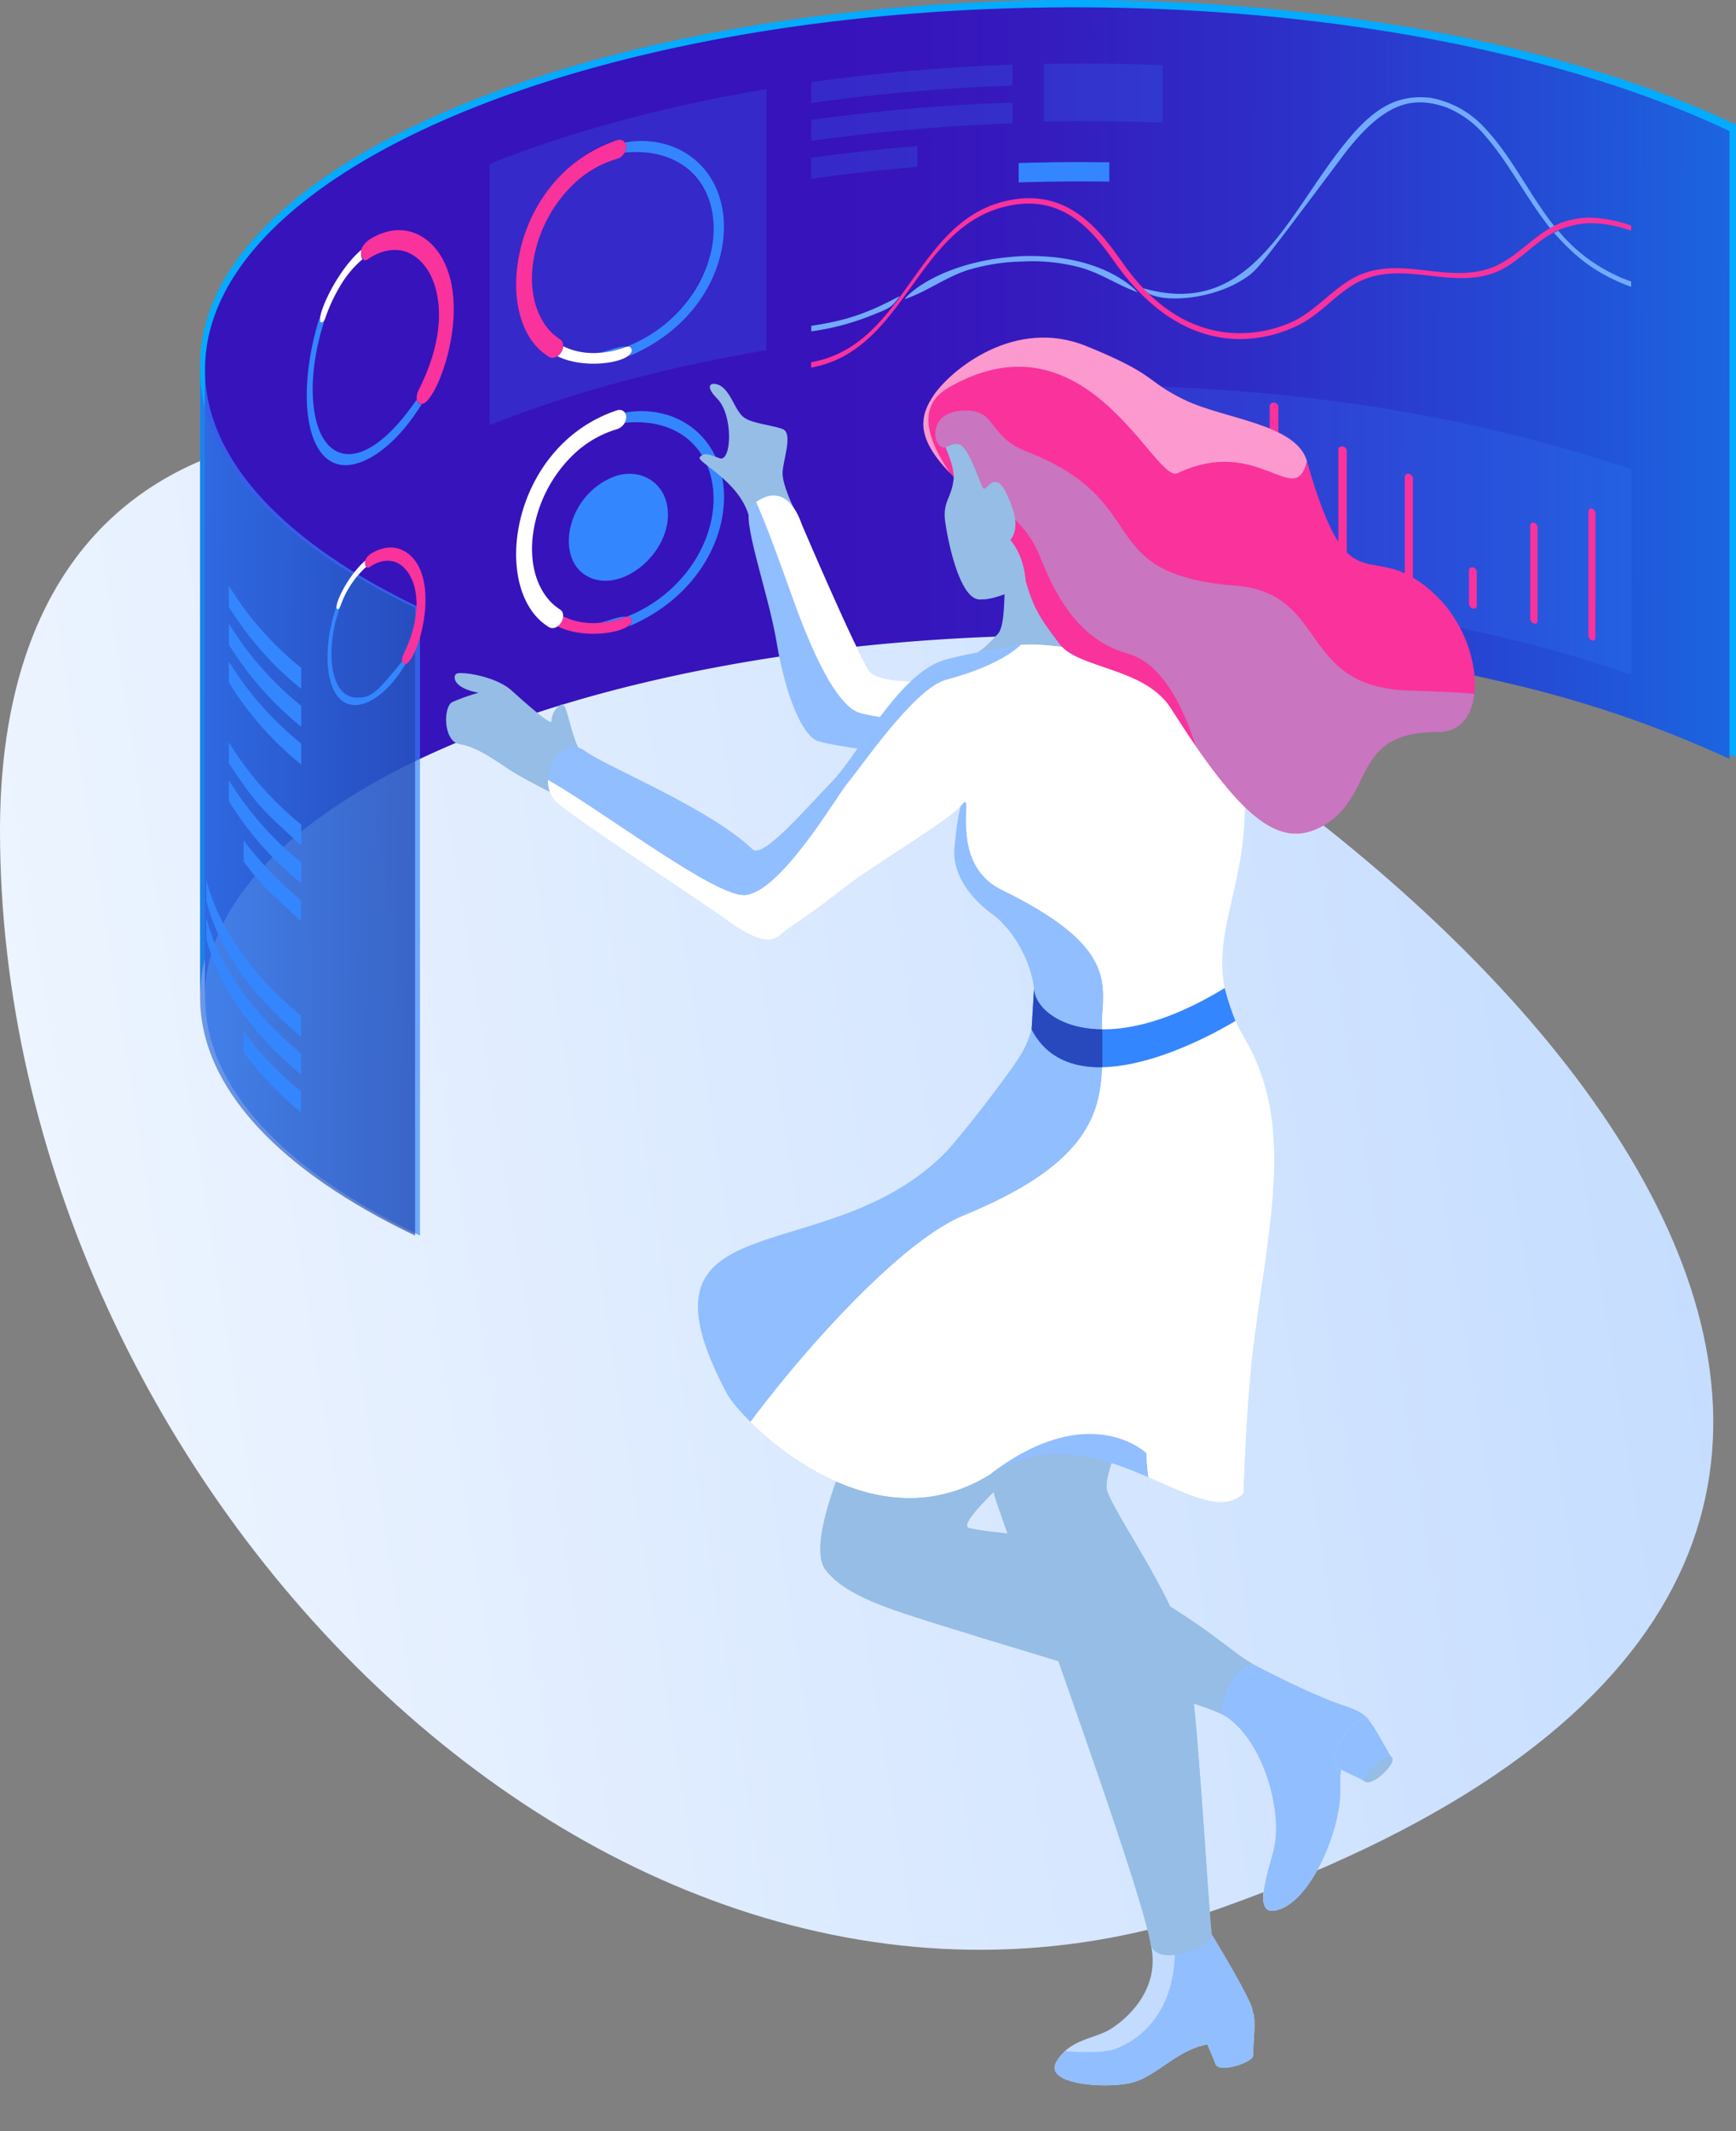<svg xmlns="http://www.w3.org/2000/svg" xmlns:xlink="http://www.w3.org/1999/xlink" viewBox="0 0 408.02 500.77">
  <rect x="0" y="0" width="408.02" height="500.77" fill="#808080" stroke="none"/>
  <defs>
    <style>
      .cls-1 {
        fill: none;
      }

      .cls-2, .cls-22, .cls-30 {
        fill: #95bde5;
      }

      .cls-3 {
        fill: #c2dbff;
      }

      .cls-4 {
        fill: #f7fbff;
      }

      .cls-20, .cls-5 {
        fill: #91beff;
      }

      .cls-6 {
        fill: #f9329c;
      }

      .cls-7 {
        isolation: isolate;
      }

      .cls-8 {
        fill: url(#linear-gradient);
      }

      .cls-9 {
        fill: #04abff;
      }

      .cls-10 {
        fill: url(#linear-gradient-2);
      }

      .cls-11, .cls-14, .cls-15 {
        fill: #3486fe;
      }

      .cls-11, .cls-12 {
        opacity: 0.67;
      }

      .cls-12 {
        fill: url(#linear-gradient-3);
      }

      .cls-13 {
        clip-path: url(#clip-path);
      }

      .cls-14 {
        opacity: 0.2;
      }

      .cls-16, .cls-31 {
        fill: #fff;
      }

      .cls-17 {
        fill: #72abfe;
      }

      .cls-18 {
        clip-path: url(#clip-path-2);
      }

      .cls-19 {
        clip-path: url(#clip-path-3);
      }

      .cls-20, .cls-22, .cls-30 {
        mix-blend-mode: multiply;
      }

      .cls-21 {
        clip-path: url(#clip-path-4);
      }

      .cls-23 {
        clip-path: url(#clip-path-5);
      }

      .cls-24 {
        clip-path: url(#clip-path-6);
      }

      .cls-25 {
        clip-path: url(#clip-path-7);
      }

      .cls-26 {
        clip-path: url(#clip-path-8);
      }

      .cls-27 {
        clip-path: url(#clip-path-9);
      }

      .cls-28 {
        fill: #172182;
      }

      .cls-29 {
        clip-path: url(#clip-path-10);
      }

      .cls-30 {
        opacity: 0.48;
      }

      .cls-31 {
        opacity: 0.5;
      }

      .cls-32 {
        clip-path: url(#clip-path-11);
      }

      .cls-33 {
        fill: #2848bd;
      }
    </style>
    <linearGradient id="linear-gradient" x1="-148.9" y1="336.98" x2="444.4" y2="242.25" gradientUnits="userSpaceOnUse">
      <stop offset="0" stop-color="#fff"/>
      <stop offset="1" stop-color="#c2dbff"/>
    </linearGradient>
    <linearGradient id="linear-gradient-2" x1="217.67" y1="123.14" x2="533.44" y2="123.98" gradientUnits="userSpaceOnUse">
      <stop offset="0" stop-color="#3713bb"/>
      <stop offset="0.13" stop-color="#351abe"/>
      <stop offset="0.31" stop-color="#2e2dc7"/>
      <stop offset="0.52" stop-color="#244cd5"/>
      <stop offset="0.76" stop-color="#1577e8"/>
      <stop offset="1" stop-color="#04abff"/>
    </linearGradient>
    <linearGradient id="linear-gradient-3" x1="186.25" y1="194.37" x2="41.66" y2="193.13" gradientUnits="userSpaceOnUse">
      <stop offset="0" stop-color="#172182"/>
      <stop offset="0.14" stop-color="#192789"/>
      <stop offset="0.35" stop-color="#1d369c"/>
      <stop offset="0.59" stop-color="#244fbb"/>
      <stop offset="0.87" stop-color="#2e72e6"/>
      <stop offset="1" stop-color="#3486fe"/>
    </linearGradient>
    <clipPath id="clip-path" transform="translate(-19.31 -5)">
      <path class="cls-1" d="M66.54,101.73C66.54,51.6,159.25,11,273.62,11S480.69,51.6,480.69,101.73V248.92c0-50.13-92.71-90.77-207.07-90.77S66.54,198.79,66.54,248.92Z"/>
    </clipPath>
    <clipPath id="clip-path-2" transform="translate(-19.31 -5)">
      <path class="cls-1" d="M480.69,101.73V248.92c0,50.14-92.71,90.78-207.07,90.78S66.54,299.06,66.54,248.92V101.73c0,50.14,92.71,90.78,207.08,90.78S480.69,151.87,480.69,101.73Z"/>
    </clipPath>
    <clipPath id="clip-path-3" transform="translate(-19.31 -5)">
      <path class="cls-3" d="M313.89,478.08a.42.42,0,0,0-.09-.16,7.8,7.8,0,0,0-.56-2c-2.08-4.82-9.15-16.41-9.15-16.41l-14.39,2.06c2.51,10.2-4.69,17.08-8.88,19.89s-9.85,2.42-13.17,7.91,11.6,6.48,17.68,5c5.72-1.41,10.63-7.74,17.75-9,.61,1.4,1.43,3.34,1.93,4.65.84,2.23,8.86-.45,8.82-2C313.77,485.92,314.53,480.22,313.89,478.08Z"/>
    </clipPath>
    <clipPath id="clip-path-4" transform="translate(-19.31 -5)">
      <path class="cls-2" d="M259.71,305.09c-11.29,45-7.92,47.55-4.45,57.87,4.13,12.26,11.28,27.33,11.78,29.33s20.61,57.52,22.66,69.3c1,6,14.73,1.14,14.39-2.06-1-9.56-3.3-53.12-5.62-65.54s-16.2-31.54-18.88-38.43,21.57-47.53,25.35-55.13c9.62-19.31-7.06-27.11-15.82-46.19S265.77,281,259.71,305.09Z"/>
    </clipPath>
    <clipPath id="clip-path-5" transform="translate(-19.31 -5)">
      <path class="cls-4" d="M306.06,407.59c8.77,4.24,14.49,20.37,12.86,30.75-.63,4-5.73,16.51-.05,15.6,8.11-1.29,15.56-18.51,15.46-28.41-.06-6.26-.16-4.57,4.28-8.88,4.75-4.62,4.61-8.36-3.44-10.92-7.69-2.45-21.59-9.84-21.59-9.84L305,399.17Z"/>
    </clipPath>
    <clipPath id="clip-path-6" transform="translate(-19.31 -5)">
      <path class="cls-2" d="M313.58,264.7c19.66,28.89-75.06,97.41-66.45,99.38s14.2-.5,35.51,11.47,25.74,17.46,30.94,20.34c-6.46,2.49-7.52,11.7-7.52,11.7-3.82-2.2-48.62-15.42-63.75-20.11s-24.16-7.54-28.93-13.53c-9.81-12.35,39.4-92.95,39.4-92.95Z"/>
    </clipPath>
    <clipPath id="clip-path-7" transform="translate(-19.31 -5)">
      <path class="cls-5" d="M207.79,128.34c-3.49-10-9.26-6.92-11.92-4.42s3.94,19.8,6,32.14,6,21.73,9.52,23,17.29,2.87,17.29,2.87l13-17.17s-15.61,1.59-18.13-2.23C220.33,157.74,207.79,128.34,207.79,128.34Z"/>
    </clipPath>
    <clipPath id="clip-path-8" transform="translate(-19.31 -5)">
      <path class="cls-2" d="M248.72,158.38s1.2-.12,5.14-4.45c2.13-2.33,1.21-13.06,2.06-18.24s11.38-9.61,13.63-5.52,8.58,18.63,12.51,19.29,6.27,1.35,7.77,12.49a9.07,9.07,0,0,1-15.75,7.44c-5.84-6.46-16.88-10.87-22.62-11.51Z"/>
    </clipPath>
    <clipPath id="clip-path-9" transform="translate(-19.31 -5)">
      <path class="cls-5" d="M156.94,181.54c5,3.67,29.1,13.33,39.22,23,2.48,2.37,12.55-9.59,18.8-16s15.8-25.87,26.93-28.66c6.83-1.71,9.35-1.88,14.79-3,7.15-1.48,14.78,1.36,22.7.22,2.15-.31,1.94-7.59,3.66-7.39,8.08.93,16.6,6.21,20.62,13.07s9.74,19.41,7.88,38.61-10.39,29.41.34,47.7c11.46,19.55,6,42,2.29,70-2.07,15.51-2.61,36.78-2.61,36.78-10,10-34.11-20.4-59.46-4.52-29,18.19-58.89-13.14-61.92-18.83-24.7-46.47,23.34-28.13,51.45-56.82,3.08-3.14,15.82-19.46,18.1-23.73,7.22-13.56-.73-27.36-7-32-7.88-5.82-9.48-11.82-9.09-15.84.91-9.41,1.69-10.1,1.69-10.1-2.35,3.47-20.83,14.16-27.77,19.67s-12.22,8.83-14,10.23-3.52,4.51-13.84-3.05c-5.6-4.09-32.24-21.46-39.17-27C144.67,189.18,150.54,176.81,156.94,181.54Z"/>
    </clipPath>
    <clipPath id="clip-path-10" transform="translate(-19.31 -5)">
      <path class="cls-6" d="M242.58,116.13c-8.05-8.32-7.19-13.35-3.72-18.4,4-5.76,18.9-18.25,35.78-11.4S288.43,94.49,297.8,99s26.18,5.61,28.67,14.33c10.45,36.54,14.6,16.46,30.39,31.63,11.47,11,12.65,32.11.44,32.05-20.84-.1-14.54,15.08-27.09,22.06-10.3,5.73-19.33-1.87-35.72-27.66-6.07-9.55-21.62-9.23-26.08-15-6-7.79-6.73-9.85-9.22-19.23C257.81,132,244.67,118.28,242.58,116.13Z"/>
    </clipPath>
    <clipPath id="clip-path-11" transform="translate(-19.31 -5)">
      <path class="cls-2" d="M256.38,122.15c1.16,2.75,2.68,6.74.39,9.74,3.58,4.26,3.84,10.68,3.39,10.86-6.45,2.63-8.09,3.05-10.48,3.12-5.12.15-7.88-15.53-8.24-18.45-.57-4.65,1.5-5.28,2-9.85.3-2.59-1.85-7.42-1.85-7.42,3.75-1.8,4.39-1.34,8.53,9.18C251.14,121.87,252.86,113.76,256.38,122.15Z"/>
    </clipPath>
  </defs>
  <title>infra</title>
  <g class="cls-7">
    <g id="Layer_1" data-name="Layer 1">
      <g>
        <path class="cls-8" d="M242.38,144.12C89,70.77,19.31,109.71,19.31,200.19c0,154.66,146.59,303,287,253.12C531.68,373.21,382.17,211,242.38,144.12Z" transform="translate(-19.31 -5)"/>
        <polygon class="cls-1" points="98.72 142.8 98.72 142.8 98.71 142.79 98.72 142.8"/>
        <path class="cls-9" d="M272.29,5C158.55,5,66.34,43.38,66.34,90.73V239.38c0-21.61,19.22-41.35,50.91-56.43,14.92-7.09,32.59-13.16,52.34-17.9,30.23-7.25,65.3-11.4,102.7-11.4s72.46,4.15,102.69,11.4a270.65,270.65,0,0,1,51.49,17.5l.85.4V34.3h0C389.57,16.34,334.11,5,272.29,5Zm-155,142.16h0Z" transform="translate(-19.31 -5)"/>
        <path class="cls-10" d="M271.88,6.72C159,6.72,67.5,44.81,67.5,91.8V239.32c0-21.44,19.07-41,50.52-56,14.8-7,32.35-13.06,52-17.76,30-7.2,64.8-11.32,101.91-11.32s71.92,4.12,101.92,11.32a268,268,0,0,1,51.1,17.37l.85.4V35.8h0C388.28,18,333.24,6.72,271.88,6.72ZM118,147.8h0Z" transform="translate(-19.31 -5)"/>
        <path class="cls-11" d="M67.5,91.8V239.32c0,21.45,19.07,41,50.52,56V147.8h0C86.56,132.83,67.5,113.24,67.5,91.8Z" transform="translate(-19.31 -5)"/>
        <path class="cls-12" d="M66.34,91.8V239.32c0,21.45,19.07,41,50.53,56V147.8h0C85.41,132.83,66.34,113.24,66.34,91.8Z" transform="translate(-19.31 -5)"/>
        <g class="cls-7">
          <g class="cls-7">
            <g class="cls-13">
              <g>
                <path class="cls-14" d="M151,84.74a1.73,1.73,0,0,1,.67,1.62c16.61,8.13,40.41-15.22,34.42-33.76-.74-2.29-5.18-13.62-20-11.65a3,3,0,0,1-1.69,1.36C151.85,46.45,147.28,57,145.89,61.4,144.69,65.18,141.52,78,151,84.74Z" transform="translate(-19.31 -5)"/>
                <path class="cls-14" d="M134.39,104.88c18.85-7.51,40.86-13.52,65.06-17.59V25.93C175.25,30,153.24,36,134.39,43.51Zm11.42-51.66c6.64-11.44,18.47-16.85,20.37-14.73,21.23-2.89,31,19.71,16.6,38.39-7.52,9.75-21.46,17.21-32.47,11.82a2.51,2.51,0,0,1-.59.3C145.55,90.06,134,73.59,145.81,53.22Z" transform="translate(-19.31 -5)"/>
                <path class="cls-14" d="M264.66,20V33.54q4.45-.09,9-.09,9.56,0,18.89.38V20.31q-9.33-.37-18.89-.38Q269.12,19.93,264.66,20Z" transform="translate(-19.31 -5)"/>
                <path class="cls-15" d="M258.73,43.31v4.55q7.38-.24,14.89-.24,3.21,0,6.41.05V43.13q-3.19,0-6.41-.05Q266.11,43.08,258.73,43.31Z" transform="translate(-19.31 -5)"/>
                <path class="cls-14" d="M262.16,95.57v48.34q5.68-.14,11.46-.14c48.82,0,93.7,7.41,129.11,19.8V115.24h0C383.13,108.9,337.23,94.06,262.16,95.57Zm41,42.68a1,1,0,0,1-1.06.88h0a1.1,1.1,0,0,1-1.06-1V102.6a1.06,1.06,0,0,1,1.94-.42,1.14,1.14,0,0,1,.18.55Zm16.61,1.42a.89.89,0,0,1-1,.85,1.13,1.13,0,0,1-1-1.06v-39c.21-1.27,1.61-.86,1.93-.25a1.42,1.42,0,0,1,.13.47Zm16.11,2a.83.83,0,0,1-1,.81h0a1.18,1.18,0,0,1-1-1.1V110.71c.11-1.08,1.24-.95,1.7-.44a1.05,1.05,0,0,1,.29.72Zm15.57,2.53a.78.78,0,0,1-.95.78,1.18,1.18,0,0,1-1-1.12V117.12c.11-1.07,1.19-.91,1.64-.39a1.12,1.12,0,0,1,.28.73Zm15,3.06a.73.73,0,0,1-.92.75,1.26,1.26,0,0,1-.92-1.17v-7.79c0-.88,1-1,1.51-.4a1.22,1.22,0,0,1,.33.82Zm14.3,3.54c-.07.84-.68.77-.86.72a1.29,1.29,0,0,1-.89-1.19v-21.8c.1-1.06,1.09-.83,1.5-.28a1.33,1.33,0,0,1,.25.75Zm13.59,4c-.08.92-.8.7-.83.69h0a1.33,1.33,0,0,1-.83-1.22V125.16c.08-1,.89-.82,1.3-.38a1.48,1.48,0,0,1,.36.91Z" transform="translate(-19.31 -5)"/>
                <path class="cls-15" d="M161,153.76l.19,0-.19,0Z" transform="translate(-19.31 -5)"/>
                <path class="cls-15" d="M150.31,152.17A17.83,17.83,0,0,0,161,153.76,18.07,18.07,0,0,1,150.31,152.17Z" transform="translate(-19.31 -5)"/>
                <polygon class="cls-15" points="131.01 147.17 131.01 147.17 131.01 147.17 131.01 147.17"/>
                <path class="cls-15" d="M177.17,102.83a21.26,21.26,0,0,0-11-.87,2.26,2.26,0,0,1-.05,2.38c21.4-2.07,26.85,20.16,14.11,35.67a33.43,33.43,0,0,1-13.59,9.88,1.2,1.2,0,0,0,.19,0c1.24.07,1.08,1.37.53,2a1.83,1.83,0,0,1-.62.44C193.28,141.42,196.37,110.11,177.17,102.83Z" transform="translate(-19.31 -5)"/>
                <path class="cls-15" d="M166.65,149.89c-2.65-.06-5,1.48-7.62,1.54A23,23,0,0,0,166.65,149.89Z" transform="translate(-19.31 -5)"/>
                <path class="cls-15" d="M166.69,152.34h0Z" transform="translate(-19.31 -5)"/>
                <path class="cls-15" d="M166.67,152.35c-.82.29-1.48.5-2.28.73C165.2,152.85,165.86,152.64,166.67,152.35Z" transform="translate(-19.31 -5)"/>
                <path class="cls-6" d="M166.37,150c-3.75,1.36-9.34,2.44-14.69-.18a3.25,3.25,0,0,1-1.37,2.34c7.16,3.49,18.31,1.16,17.44-1.67C167.66,150.24,167.37,149.65,166.37,150Z" transform="translate(-19.31 -5)"/>
                <path class="cls-16" d="M164.4,101.39h0c-25.36,8.39-30,42.69-16,51,1.52.9,3.7-1.32,3.19-3.25-.15-.57-.22-.62-1.39-1.44s-6.61-5.25-5.75-16a32,32,0,0,1,10.17-20.39,25.11,25.11,0,0,1,9.75-5.48,3,3,0,0,0,1.17-.7C167.41,103.22,166.29,100.86,164.4,101.39Z" transform="translate(-19.31 -5)"/>
                <polygon class="cls-15" points="131.01 83.7 131.01 83.7 131.01 83.7 131.01 83.7"/>
                <path class="cls-15" d="M150.31,88.7A17.91,17.91,0,0,0,161,90.3,18.07,18.07,0,0,1,150.31,88.7Z" transform="translate(-19.31 -5)"/>
                <path class="cls-15" d="M161.31,90.25h0Z" transform="translate(-19.31 -5)"/>
                <path class="cls-15" d="M166.65,86.43c-2.65-.07-5,1.48-7.62,1.54A23.56,23.56,0,0,0,166.65,86.43Z" transform="translate(-19.31 -5)"/>
                <path class="cls-15" d="M177.17,39.36a21.26,21.26,0,0,0-11-.87,2.26,2.26,0,0,1-.05,2.38C187.53,38.81,193,61,180.24,76.54a33.45,33.45,0,0,1-13.59,9.89h.19c1.24.07,1.08,1.37.53,2a1.83,1.83,0,0,1-.62.44C193.28,78,196.37,46.64,177.17,39.36Z" transform="translate(-19.31 -5)"/>
                <path class="cls-15" d="M166.69,88.88h0Z" transform="translate(-19.31 -5)"/>
                <path class="cls-15" d="M161.93,90.16h0Z" transform="translate(-19.31 -5)"/>
                <path class="cls-15" d="M161.61,90.21h0Z" transform="translate(-19.31 -5)"/>
                <path class="cls-15" d="M166.67,88.88c-.82.3-1.48.51-2.28.73C165.2,89.38,165.86,89.17,166.67,88.88Z" transform="translate(-19.31 -5)"/>
                <path class="cls-16" d="M166.37,86.55c-3.75,1.35-9.35,2.42-14.69-.19a3.23,3.23,0,0,1-1.37,2.34c7.16,3.5,18.31,1.16,17.44-1.66C167.66,86.77,167.37,86.19,166.37,86.55Z" transform="translate(-19.31 -5)"/>
                <path class="cls-6" d="M164.4,37.93c-25.36,8.38-30,42.69-16,50.95,1.52.9,3.7-1.32,3.19-3.25-.15-.56-.22-.61-1.39-1.44s-6.61-5.25-5.75-16a32,32,0,0,1,10.17-20.39,25.11,25.11,0,0,1,9.75-5.48,2.9,2.9,0,0,0,1.17-.69C167.41,39.75,166.29,37.39,164.4,37.93Z" transform="translate(-19.31 -5)"/>
                <path class="cls-15" d="M98.72,73.17c-.1.17-.2.34-.3.53Z" transform="translate(-19.31 -5)"/>
                <path class="cls-15" d="M98.42,73.7l-.19.36Z" transform="translate(-19.31 -5)"/>
                <path class="cls-15" d="M98.08,74.34c-.11.21-.22.42-.32.63Z" transform="translate(-19.31 -5)"/>
                <path class="cls-15" d="M98.23,74.06l-.15.28Z" transform="translate(-19.31 -5)"/>
                <path class="cls-15" d="M98.81,73l-.09.17Z" transform="translate(-19.31 -5)"/>
                <path class="cls-15" d="M99.51,71.83l-.08.12.08-.12Z" transform="translate(-19.31 -5)"/>
                <path class="cls-15" d="M99.26,72.23l-.45.77.45-.77Z" transform="translate(-19.31 -5)"/>
                <path class="cls-15" d="M103.64,64.23a26.67,26.67,0,0,0-4.15,4.88A26.67,26.67,0,0,1,103.64,64.23Z" transform="translate(-19.31 -5)"/>
                <path class="cls-15" d="M96.53,77.71c-.07.18-.15.35-.22.54Z" transform="translate(-19.31 -5)"/>
                <path class="cls-15" d="M96.31,78.25l-.41,1.06Z" transform="translate(-19.31 -5)"/>
                <path class="cls-15" d="M96.78,77.11c-.09.2-.17.4-.25.6C96.61,77.51,96.69,77.31,96.78,77.11Z" transform="translate(-19.31 -5)"/>
                <path class="cls-15" d="M117.27,98.86c-11.76,17.14-21.34,15.63-23.81,4.26-.8-3.67-1.57-11.59,2.26-23.31-.38,1-.93,1.2-1.16.69a2.14,2.14,0,0,1,0-1.34c-6.7,21-2.63,41,11.5,33.55,3-1.59,7.61-5.1,12.38-12.76C118,100,117.49,99.89,117.27,98.86Z" transform="translate(-19.31 -5)"/>
                <path class="cls-15" d="M97.27,76c-.12.26-.24.53-.35.8Z" transform="translate(-19.31 -5)"/>
                <path class="cls-15" d="M96.92,76.79c0,.11-.1.21-.14.32C96.82,77,96.87,76.9,96.92,76.79Z" transform="translate(-19.31 -5)"/>
                <path class="cls-15" d="M97.72,75.05c-.14.28-.27.55-.4.83Z" transform="translate(-19.31 -5)"/>
                <path class="cls-15" d="M97.32,75.88a.54.54,0,0,1,0,.11A.54.54,0,0,0,97.32,75.88Z" transform="translate(-19.31 -5)"/>
                <path class="cls-15" d="M97.76,75l0,.08Z" transform="translate(-19.31 -5)"/>
                <path class="cls-16" d="M104.36,63.6h0c-6.27,5.23-11.16,16.8-9.53,17.18,0,0,.52.08.92-1a39.76,39.76,0,0,1,4-8.38,24.55,24.55,0,0,1,4.74-5.47A2.8,2.8,0,0,1,104.36,63.6Z" transform="translate(-19.31 -5)"/>
                <path class="cls-6" d="M106.59,61h0c-3.77,2.29-2.17,5.08-1.57,5.15a1.29,1.29,0,0,0,.82-.3c4.42-3,8-2.08,9.29-1.54,3.11,1.29,5.53,4.46,6.63,8.72,1.22,4.7,1.5,12.6-4.05,23.61-.9,1.78-.42,3.52.9,3.26,3.71-.73,12.91-25.41,2.65-37C119.42,60.91,114.31,56.58,106.59,61Z" transform="translate(-19.31 -5)"/>
                <path class="cls-15" d="M105.25,136.66a18.17,18.17,0,0,0-2.16,2.22C103.86,138.19,104.92,137.78,105.25,136.66Z" transform="translate(-19.31 -5)"/>
                <path class="cls-15" d="M102.73,139.25a25.31,25.31,0,0,0-2.6,4,27.23,27.23,0,0,0-1.7,4.09,28.13,28.13,0,0,1,4.66-8.5A4.17,4.17,0,0,0,102.73,139.25Z" transform="translate(-19.31 -5)"/>
                <path class="cls-15" d="M101.09,143.57c.08-.13.15-.26.23-.38C101.24,143.31,101.17,143.44,101.09,143.57Z" transform="translate(-19.31 -5)"/>
                <path class="cls-15" d="M102.64,141.14h0l0,.06Z" transform="translate(-19.31 -5)"/>
                <path class="cls-15" d="M102.73,141h0Z" transform="translate(-19.31 -5)"/>
                <path class="cls-15" d="M113.84,160.4c-6,7.27-7.14,8.58-10.68,8.52-4.84-.09-5.75-6.19-5.92-8.81a32.23,32.23,0,0,1,3.85-16.54,25.89,25.89,0,0,0-1.65,3.49c-.75,2-1,.63-1,.61a1.17,1.17,0,0,1,0-.29c-3.68,10.29-2.8,22.69,3.85,23.27,3,.26,7.84-2.12,12.33-9.62C114.3,161.05,114,161,113.84,160.4Z" transform="translate(-19.31 -5)"/>
                <path class="cls-15" d="M101.77,142.43c.26-.42.53-.82.82-1.22C102.3,141.61,102,142,101.77,142.43Z" transform="translate(-19.31 -5)"/>
                <path class="cls-15" d="M101.32,143.19c.15-.26.29-.51.45-.76C101.61,142.68,101.47,142.93,101.32,143.19Z" transform="translate(-19.31 -5)"/>
                <path class="cls-16" d="M105.25,136.67c-4.51,3.84-7.86,11.37-6.57,11.47.34,0,.53-.46.76-1.08a22.2,22.2,0,0,1,5.93-8.85A1.85,1.85,0,0,1,105.25,136.67Z" transform="translate(-19.31 -5)"/>
                <path class="cls-6" d="M106.76,134.94c-2.62,1.58-1.48,3.41-1.06,3.46a.84.84,0,0,0,.55-.21c2.87-1.94,5.1-1.49,6.17-1.05,2,.84,3.6,3,4.31,5.8.79,3.16,1,8.47-2.63,15.89-.66,1.36-.15,2.33.51,2.2,2.64-.55,8.08-17.6,1.8-24.85C115.22,134.82,111.92,132,106.76,134.94Z" transform="translate(-19.31 -5)"/>
                <path class="cls-6" d="M393.47,124.46h0c-.5-.09-.78.14-.83.7v29.13c.1,1.15,1.11,1.54,1.52,1a.94.94,0,0,0,.14-.49V125.69A1.33,1.33,0,0,0,393.47,124.46Z" transform="translate(-19.31 -5)"/>
                <path class="cls-6" d="M379.83,127.8c-.53-.08-.81.16-.87.73v21.8c.11,1.22,1.25,1.46,1.61,1a.94.94,0,0,0,.14-.49V129A1.24,1.24,0,0,0,379.83,127.8Z" transform="translate(-19.31 -5)"/>
                <path class="cls-6" d="M365.49,138.3a.73.73,0,0,0-.92.75v7.79c.05,1,1.13,1.5,1.63,1a.76.76,0,0,0,.21-.56v-7.79A1.24,1.24,0,0,0,365.49,138.3Z" transform="translate(-19.31 -5)"/>
                <path class="cls-6" d="M350.48,116.33a.79.79,0,0,0-1,.79v26.74a1.06,1.06,0,0,0,1.76.84.84.84,0,0,0,.16-.5V117.46A1.18,1.18,0,0,0,350.48,116.33Z" transform="translate(-19.31 -5)"/>
                <path class="cls-6" d="M334.87,109.89a.83.83,0,0,0-1,.82v30.67a1.09,1.09,0,0,0,1.82.8.84.84,0,0,0,.17-.51V111A1.15,1.15,0,0,0,334.87,109.89Z" transform="translate(-19.31 -5)"/>
                <path class="cls-6" d="M318.73,99.6a.88.88,0,0,0-1,.85v39a1.09,1.09,0,0,0,1.94.65,1.31,1.31,0,0,0,.12-.44v-39A1.12,1.12,0,0,0,318.73,99.6Z" transform="translate(-19.31 -5)"/>
                <polygon class="cls-6" points="282.78 96.71 282.78 96.71 282.78 96.71 282.78 96.71"/>
                <path class="cls-6" d="M302.09,101.71c-.95,0-1,.67-1,.89v35.5a1.11,1.11,0,0,0,2,.59,1.17,1.17,0,0,0,.13-.44V102.73A1.11,1.11,0,0,0,302.09,101.71Z" transform="translate(-19.31 -5)"/>
                <path class="cls-17" d="M210,82.86a59.6,59.6,0,0,0,14-3.69c4.79-1.9,4.79-1.9,6.81-4.61-7.79,4.13-12.66,5.78-20.83,7Z" transform="translate(-19.31 -5)"/>
                <path class="cls-17" d="M385.57,59.22l-1,.5c5.59,6.37,10.67,9.93,18.12,12.69V71.15A39.12,39.12,0,0,1,385.57,59.22Z" transform="translate(-19.31 -5)"/>
                <path class="cls-17" d="M259.66,65.18c-17.06.81-26,7.76-27.74,10.12,5.21-1.74,9.64-5.18,14.89-6.85a47.43,47.43,0,0,1,12.85-2,43.79,43.79,0,0,1,13.4,1.36c4.82,1.28,8.94,4.2,13.6,5.85C286.34,73.28,278.65,64.6,259.66,65.18Z" transform="translate(-19.31 -5)"/>
                <path class="cls-17" d="M368,34.77A22.74,22.74,0,0,0,355.63,28c-11.25-1.32-17.55,6-28.3,21.93C317.4,64.58,308,78.45,288,72.72c1.57,3.51,15,3.53,23.84-2.28,3-2,3-2,22.74-28.34,10-13.43,16.83-14.52,24.55-11.92A23.43,23.43,0,0,1,368.46,37c5.8,6.7,9.68,14.76,15.22,21.65l.95-.51C378.64,50.64,374.68,41.73,368,34.77Z" transform="translate(-19.31 -5)"/>
                <path class="cls-6" d="M393.27,56.14a19.76,19.76,0,0,0-5.2.64c-7.35,1.79-11.55,8.79-18.5,11.23-9.72,3.42-19.77-2.25-29.49,1.13-6.54,2.27-10.55,8.29-16.61,11.27-3.79,1.86-23.53,10-40.12-13.4-5.2-7.34-12.33-17.38-26-15.11-23,3.83-24.56,34.18-47.39,38.21v1.26c22.79-4.1,24.53-34.39,47.54-38.22C270.24,51,277,60.53,281.47,66.82c18.83,26.46,40,16.33,44.08,14,5.37-3,9.14-8.41,15.19-10.48,9.72-3.33,19.79,2.28,29.51-1.15,6.7-2.37,10.68-9.15,17.73-10.95l1.78-.45a18.34,18.34,0,0,1,4-.34,29.65,29.65,0,0,1,8.94,1.77V58h0a32.36,32.36,0,0,0-8.28-1.79Z" transform="translate(-19.31 -5)"/>
                <path class="cls-15" d="M164.4,116.72c-11.65,3.81-14.88,19.11-7.3,23.55,8.45,4.95,21.19-6.37,18.94-16.83C174.89,118.12,169.89,115.22,164.4,116.72Z" transform="translate(-19.31 -5)"/>
                <path class="cls-14" d="M210,29.21a448.3,448.3,0,0,1,47.27-4.09V20.21A448.3,448.3,0,0,0,210,24.3Z" transform="translate(-19.31 -5)"/>
                <path class="cls-14" d="M210,38.1A448.35,448.35,0,0,1,257.28,34V29.11h0A445.7,445.7,0,0,0,210,33.19Z" transform="translate(-19.31 -5)"/>
                <path class="cls-14" d="M210,47c8.1-1.15,16.43-2.08,24.93-2.79V39.3c-8.5.71-16.83,1.64-24.93,2.78Z" transform="translate(-19.31 -5)"/>
              </g>
            </g>
          </g>
          <g class="cls-7">
            <g class="cls-18">
              <g>
                <path class="cls-15" d="M73.1,142.64v4.92a76,76,0,0,0,17,19.3v-4.92A75.64,75.64,0,0,1,73.1,142.64Z" transform="translate(-19.31 -5)"/>
                <path class="cls-15" d="M73.1,151.54v4.9a75.64,75.64,0,0,0,17,19.3v-4.9A75.8,75.8,0,0,1,73.1,151.54Z" transform="translate(-19.31 -5)"/>
                <path class="cls-15" d="M73.1,160.43v4.91a75.8,75.8,0,0,0,17,19.3v-4.91A75.8,75.8,0,0,1,73.1,160.43Z" transform="translate(-19.31 -5)"/>
                <path class="cls-15" d="M73.1,179.44v4.91c6.63,9.77,6.82,10,17,19.3v-4.91A76,76,0,0,1,73.1,179.44Z" transform="translate(-19.31 -5)"/>
                <path class="cls-15" d="M73.1,188.33v4.91a75.64,75.64,0,0,0,17,19.3v-4.91A75.8,75.8,0,0,1,73.1,188.33Z" transform="translate(-19.31 -5)"/>
                <path class="cls-15" d="M76.56,202.45v4.91c4,5.34,4.21,5.51,13.5,14.08v-4.92A82.5,82.5,0,0,1,76.56,202.45Z" transform="translate(-19.31 -5)"/>
                <path class="cls-15" d="M67.81,211.71v4.92c2.88,11.42,10.6,22.21,22.25,32v-4.92C78.41,233.93,70.69,223.14,67.81,211.71Z" transform="translate(-19.31 -5)"/>
                <path class="cls-15" d="M67.81,220.61v4.91c2.88,11.43,10.6,22.21,22.25,32v-4.91C78.41,242.82,70.69,232,67.81,220.61Z" transform="translate(-19.31 -5)"/>
                <path class="cls-15" d="M76.56,247.38h0v4.92a82.5,82.5,0,0,0,13.5,14.07v-4.91A82.18,82.18,0,0,1,76.56,247.38Z" transform="translate(-19.31 -5)"/>
              </g>
            </g>
          </g>
        </g>
        <g>
          <path class="cls-2" d="M203.24,105.81c-2.59-1-7.65-1.28-9.41-3s-2.42-4.58-4.35-6.51-5.45-1.49-1.61,2.36,3.43,15.09.54,14-3.59-1.3-4.62-.26,9.07,5.46,11.47,13.64l10.59-1.7s-2.61-5.3-2.61-8.14S205.84,106.75,203.24,105.81Z" transform="translate(-19.31 -5)"/>
          <path class="cls-2" d="M151.32,170.55c-1.51.53-2.45,2.72-2.39,3.9s-5.57-3.77-9.39-7.21-12-4.51-12.94-3.93-.81,3.39,5.21,4.46a50.17,50.17,0,0,0-6.14,2.17c-2.27,1.08-2.21,9.38,1.75,9.95s8.6,4,11.78,6.07,9.52,5.22,9.52,5.22l8.13-8C153.46,179.58,152.83,170,151.32,170.55Z" transform="translate(-19.31 -5)"/>
          <g>
            <path class="cls-3" d="M313.89,478.08a.42.42,0,0,0-.09-.16,7.8,7.8,0,0,0-.56-2c-2.08-4.82-9.15-16.41-9.15-16.41l-14.39,2.06c2.51,10.2-4.69,17.08-8.88,19.89s-9.85,2.42-13.17,7.91,11.6,6.48,17.68,5c5.72-1.41,10.63-7.74,17.75-9,.61,1.4,1.43,3.34,1.93,4.65.84,2.23,8.86-.45,8.82-2C313.77,485.92,314.53,480.22,313.89,478.08Z" transform="translate(-19.31 -5)"/>
            <g class="cls-19">
              <path class="cls-20" d="M295.45,463.19c0,15.78-9.47,21.6-14,23.26s-17.41,0-17.41,0l3.17,19.32L330.9,495l-23.06-45.63Z" transform="translate(-19.31 -5)"/>
            </g>
          </g>
          <g>
            <path class="cls-2" d="M259.71,305.09c-11.29,45-7.92,47.55-4.45,57.87,4.13,12.26,11.28,27.33,11.78,29.33s20.61,57.52,22.66,69.3c1,6,14.73,1.14,14.39-2.06-1-9.56-3.3-53.12-5.62-65.54s-16.2-31.54-18.88-38.43,21.57-47.53,25.35-55.13c9.62-19.31-7.06-27.11-15.82-46.19S265.77,281,259.71,305.09Z" transform="translate(-19.31 -5)"/>
            <g class="cls-21">
              <path class="cls-22" d="M339.67,305.2c-3.47-10.32-21.37-18.3-31,1-3.28,6.58-35.41,24.63-45.06,40.77a9.17,9.17,0,0,0,1.3,11.09c14.52,15,23.34,34.59,25.47,46,2.32,12.41,4.58,56,5.62,65.54.35,3.2,38.17,5.94,37.14,0C331.09,457.82,343.79,317.46,339.67,305.2Z" transform="translate(-19.31 -5)"/>
            </g>
          </g>
          <g>
            <path class="cls-4" d="M306.06,407.59c8.77,4.24,14.49,20.37,12.86,30.75-.63,4-5.73,16.51-.05,15.6,8.11-1.29,15.56-18.51,15.46-28.41-.06-6.26-.16-4.57,4.28-8.88,4.75-4.62,4.61-8.36-3.44-10.92-7.69-2.45-21.59-9.84-21.59-9.84L305,399.17Z" transform="translate(-19.31 -5)"/>
            <g class="cls-23">
              <path class="cls-22" d="M330.29,422.54c-2.31,4.82-5.8,18.74-11.07,26.09-6.45,9,9,10.06,10.1,11.47s5.12-6.3,5.12-6.3l12.37-30.56L334,414.67A50.12,50.12,0,0,0,330.29,422.54Z" transform="translate(-19.31 -5)"/>
              <path class="cls-20" d="M349.87,398.62c-7.69-2.44-41-6.91-41-6.91L300.21,395l1.11,12.61c8.4,0,18.89,25.34,6.52,37.71-8.34,8.34-4.47,24.91,25.27,24.91C334.73,474.43,353.47,399.77,349.87,398.62Z" transform="translate(-19.31 -5)"/>
            </g>
          </g>
          <g>
            <path class="cls-2" d="M313.58,264.7c19.66,28.89-75.06,97.41-66.45,99.38s14.2-.5,35.51,11.47,25.74,17.46,30.94,20.34c-6.46,2.49-7.52,11.7-7.52,11.7-3.82-2.2-48.62-15.42-63.75-20.11s-24.16-7.54-28.93-13.53c-9.81-12.35,39.4-92.95,39.4-92.95Z" transform="translate(-19.31 -5)"/>
            <g class="cls-24">
              <path class="cls-22" d="M290.2,251.1c13.41,45.66-21.84,76-26.35,81.15s-4.89,4.33-10.05,6-13.88,1.78-15.3,3.33-10.78,24.94-9.59,27.28c2,4,2.75,3.42,13.22,13.89,15.37,15.37,76.74,71.2,76.74,71.2l27.73-22.11,9.95-140.77-40.28-57.15Z" transform="translate(-19.31 -5)"/>
            </g>
          </g>
          <g>
            <path class="cls-5" d="M207.79,128.34c-3.49-10-9.26-6.92-11.92-4.42s3.94,19.8,6,32.14,6,21.73,9.52,23,17.29,2.87,17.29,2.87l13-17.17s-15.61,1.59-18.13-2.23C220.33,157.74,207.79,128.34,207.79,128.34Z" transform="translate(-19.31 -5)"/>
            <g class="cls-25">
              <path class="cls-16" d="M172.84,124.84l21.24-7.41c3,4.54,5.94,12.48,11.66,28.44,7.47,20.87,12.62,25.56,15.37,26.56s25.51,4.28,25.51,4.28L278,184.64,240.22,69.51Z" transform="translate(-19.31 -5)"/>
            </g>
          </g>
          <g>
            <path class="cls-2" d="M248.72,158.38s1.2-.12,5.14-4.45c2.13-2.33,1.21-13.06,2.06-18.24s11.38-9.61,13.63-5.52,8.58,18.63,12.51,19.29,6.27,1.35,7.77,12.49a9.07,9.07,0,0,1-15.75,7.44c-5.84-6.46-16.88-10.87-22.62-11.51Z" transform="translate(-19.31 -5)"/>
            <g class="cls-26">
              <path class="cls-22" d="M265.49,125.37l-7.31-1.47L251,130.26l7,8c4.09,6.51,3.83,22.45-3.4,24.19-7.41,1.78,32.91,16.86,32.91,16.86L297,161.61s-14.58-3.05-20.55-7.12C266.41,147.67,265.49,125.37,265.49,125.37Z" transform="translate(-19.31 -5)"/>
            </g>
          </g>
          <g>
            <path class="cls-5" d="M156.94,181.54c5,3.67,29.1,13.33,39.22,23,2.48,2.37,12.55-9.59,18.8-16s15.8-25.87,26.93-28.66c6.83-1.71,9.35-1.88,14.79-3,7.15-1.48,14.78,1.36,22.7.22,2.15-.31,1.94-7.59,3.66-7.39,8.08.93,16.6,6.21,20.62,13.07s9.74,19.41,7.88,38.61-10.39,29.41.34,47.7c11.46,19.55,6,42,2.29,70-2.07,15.51-2.61,36.78-2.61,36.78-10,10-34.11-20.4-59.46-4.52-29,18.19-58.89-13.14-61.92-18.83-24.7-46.47,23.34-28.13,51.45-56.82,3.08-3.14,15.82-19.46,18.1-23.73,7.22-13.56-.73-27.36-7-32-7.88-5.82-9.48-11.82-9.09-15.84.91-9.41,1.69-10.1,1.69-10.1-2.35,3.47-20.83,14.16-27.77,19.67s-12.22,8.83-14,10.23-3.52,4.51-13.84-3.05c-5.6-4.09-32.24-21.46-39.17-27C144.67,189.18,150.54,176.81,156.94,181.54Z" transform="translate(-19.31 -5)"/>
            <g class="cls-27">
              <polygon class="cls-28" points="222.58 154.9 222.58 154.9 222.58 154.9 222.58 154.9"/>
              <path class="cls-16" d="M270.7,151.24l-.3,0Z" transform="translate(-19.31 -5)"/>
              <path class="cls-16" d="M270.4,151.22h0Z" transform="translate(-19.31 -5)"/>
              <path class="cls-16" d="M270.91,151.25h0Z" transform="translate(-19.31 -5)"/>
              <path class="cls-16" d="M270.26,151.21l-1.38-.09Z" transform="translate(-19.31 -5)"/>
              <path class="cls-16" d="M271.2,151.27h0Z" transform="translate(-19.31 -5)"/>
              <path class="cls-16" d="M271.09,151.27l-.18,0Z" transform="translate(-19.31 -5)"/>
              <path class="cls-16" d="M268,151.07Z" transform="translate(-19.31 -5)"/>
              <path class="cls-16" d="M268.07,151.07h0Z" transform="translate(-19.31 -5)"/>
              <path class="cls-16" d="M268.88,151.12h0Z" transform="translate(-19.31 -5)"/>
              <path class="cls-16" d="M330.21,199.11c11.32-3.82-28-45.82-59-47.84l-11.4,4.64s-3.67,5-18.17,8.86c-7.52,2-20.68,21.55-23,24.13S203,214.68,194.41,215.35s-46.91-30.52-53.16-29.81,43.9,59.76,43.9,59.76,32.08-16.46,60.21-51.21c3.49-4.3-3.73,13.6,9.46,20,23,11.25,24.34,19.29,23.69,27.79-1.28,16.48,6.71,32.61-32.68,48.73-23.36,9.56-67.8,68.83-59.47,66.4,7.49-2.19,41.94,12.44,65.74-5.68,23.43-17.82,36.71-69.57,36.71-4.83,0,32.66,42.42,37.94,53,32.19,15.5-8.45-13.56-80-18.42-117.4C317.13,213.36,300.62,209.11,330.21,199.11Z" transform="translate(-19.31 -5)"/>
              <path class="cls-16" d="M268.64,151.11l-.32,0Z" transform="translate(-19.31 -5)"/>
              <path class="cls-16" d="M268.32,151.09l-.19,0Z" transform="translate(-19.31 -5)"/>
              <path class="cls-16" d="M268.13,151.07h0Z" transform="translate(-19.31 -5)"/>
              <path class="cls-16" d="M270.7,151.24l-.3,0Z" transform="translate(-19.31 -5)"/>
              <path class="cls-16" d="M270.91,151.25h0Z" transform="translate(-19.31 -5)"/>
              <path class="cls-16" d="M271.09,151.27l-.18,0Z" transform="translate(-19.31 -5)"/>
              <path class="cls-16" d="M270.4,151.22h0Z" transform="translate(-19.31 -5)"/>
              <path class="cls-16" d="M271.2,151.27h0Z" transform="translate(-19.31 -5)"/>
              <path class="cls-16" d="M268.13,151.07h0Z" transform="translate(-19.31 -5)"/>
              <path class="cls-16" d="M268,151.07Z" transform="translate(-19.31 -5)"/>
              <path class="cls-16" d="M330.21,199.11c11.32-3.82-28-45.82-59-47.84l-11.4,4.64s-3.67,5-18.17,8.86c-7.52,2-20.68,21.55-23,24.13S203,214.68,194.41,215.35s-46.91-30.52-53.16-29.81,43.9,59.76,43.9,59.76,32.08-16.46,60.21-51.21c3.49-4.3-3.73,13.6,9.46,20,23,11.25,24.34,19.29,23.69,27.79-1.28,16.48,6.71,32.61-32.68,48.73-23.36,9.56-67.8,68.83-59.47,66.4,7.49-2.19,41.94,12.44,65.74-5.68,23.43-17.82,36.71-4.83,36.71-4.83,0,32.66,42.42,37.94,53,32.19,15.5-8.45-13.56-80-18.42-117.4C317.13,213.36,300.62,209.11,330.21,199.11Z" transform="translate(-19.31 -5)"/>
              <path class="cls-16" d="M270.26,151.21l-1.38-.09Z" transform="translate(-19.31 -5)"/>
              <path class="cls-16" d="M268.07,151.07h0Z" transform="translate(-19.31 -5)"/>
              <path class="cls-16" d="M268.32,151.09l-.19,0Z" transform="translate(-19.31 -5)"/>
              <path class="cls-16" d="M268.88,151.12h0Z" transform="translate(-19.31 -5)"/>
              <path class="cls-16" d="M268.64,151.11l-.32,0Z" transform="translate(-19.31 -5)"/>
            </g>
          </g>
          <g>
            <path class="cls-6" d="M242.58,116.13c-8.05-8.32-7.19-13.35-3.72-18.4,4-5.76,18.9-18.25,35.78-11.4S288.43,94.49,297.8,99s26.18,5.61,28.67,14.33c10.45,36.54,14.6,16.46,30.39,31.63,11.47,11,12.65,32.11.44,32.05-20.84-.1-14.54,15.08-27.09,22.06-10.3,5.73-19.33-1.87-35.72-27.66-6.07-9.55-21.62-9.23-26.08-15-6-7.79-6.73-9.85-9.22-19.23C257.81,132,244.67,118.28,242.58,116.13Z" transform="translate(-19.31 -5)"/>
            <g class="cls-29">
              <path class="cls-30" d="M349.91,167.23c-25.4-1-18.39-22.87-40.17-24.61-34.21-2.73-18.61-19.6-49.15-31.54-9.71-3.8-6.65-10.38-15.71-9.55-7.78.71-6.37,9.19-3.27,8.62l3.91,9.26s12.89,4.27,17.76,15.31c2.33,5.29,7.13,20,21.05,23.85,21,5.85,22,64.33,25.35,61.79C380.45,166.34,385.45,168.58,349.91,167.23Z" transform="translate(-19.31 -5)"/>
              <path class="cls-31" d="M227.64,91.3l-7.28,15.5s9.9,11,12.6,11.82,9.62-2.49,9.62-2.49c-9.53-14-3.32-18.39.29-20.4,32.13-17.93,47.83,23,53.2,20.47,19.12-9.09,27.65,8.74,30.4-2.83,3.58-15-15.61-52.08-15.61-52.08Z" transform="translate(-19.31 -5)"/>
            </g>
          </g>
          <g>
            <g>
              <path class="cls-2" d="M256.38,122.15c1.16,2.75,2.68,6.74.39,9.74,3.58,4.26,3.84,10.68,3.39,10.86-6.45,2.63-8.09,3.05-10.48,3.12-5.12.15-7.88-15.53-8.24-18.45-.57-4.65,1.5-5.28,2-9.85.3-2.59-1.85-7.42-1.85-7.42,3.75-1.8,4.39-1.34,8.53,9.18C251.14,121.87,252.86,113.76,256.38,122.15Z" transform="translate(-19.31 -5)"/>
              <g class="cls-32">
                <path class="cls-22" d="M254.49,92.47l-13.35,3c1.77,2-1.06,8.53.47,14.67,1.85,7.42,7.27,8.25,5.4,10.14-8.29,8.4,3.44,29.38,11.63,33.41C297.59,172.87,255.34,92.47,254.49,92.47Z" transform="translate(-19.31 -5)"/>
              </g>
            </g>
            <path class="cls-22" d="M251.94,124.9c.09,1.2.55,3.81,1.88,4.41,3,1.36,1.51-6.16.55-7.77S251.6,120.26,251.94,124.9Z" transform="translate(-19.31 -5)"/>
          </g>
          <path class="cls-3" d="M340.56,408.86c-1.8-1.32-10.47,8.17-6.74,11.4,1.32,1.15,4.16,2,6.18,3.28s7.46-4.25,6.48-5.5C345.18,416.4,342.36,410.19,340.56,408.86Z" transform="translate(-19.31 -5)"/>
          <path class="cls-5" d="M340.56,408.86c-1.8-1.32-10.47,8.17-6.74,11.4,1.32,1.15,4.16,2,6.18,3.28s7.46-4.25,6.48-5.5C345.18,416.4,342.36,410.19,340.56,408.86Z" transform="translate(-19.31 -5)"/>
          <path class="cls-22" d="M340,423.54c1.79,1.4,6.81-3.59,6.6-5.16C346.21,415.44,338.93,422.7,340,423.54Z" transform="translate(-19.31 -5)"/>
          <path class="cls-15" d="M262.35,237.17l-.58,9.71c11,21.11,47.91-2,47.91-2a62.08,62.08,0,0,1-2.53-7.72C278,255,262.35,244.09,262.35,237.17Z" transform="translate(-19.31 -5)"/>
          <path class="cls-33" d="M262.35,237.17l-.58,9.71c3.54,6.82,9.79,9,16.62,8.88v-8.88C267.84,246.79,262.35,241.27,262.35,237.17Z" transform="translate(-19.31 -5)"/>
        </g>
      </g>
    </g>
  </g>
</svg>
